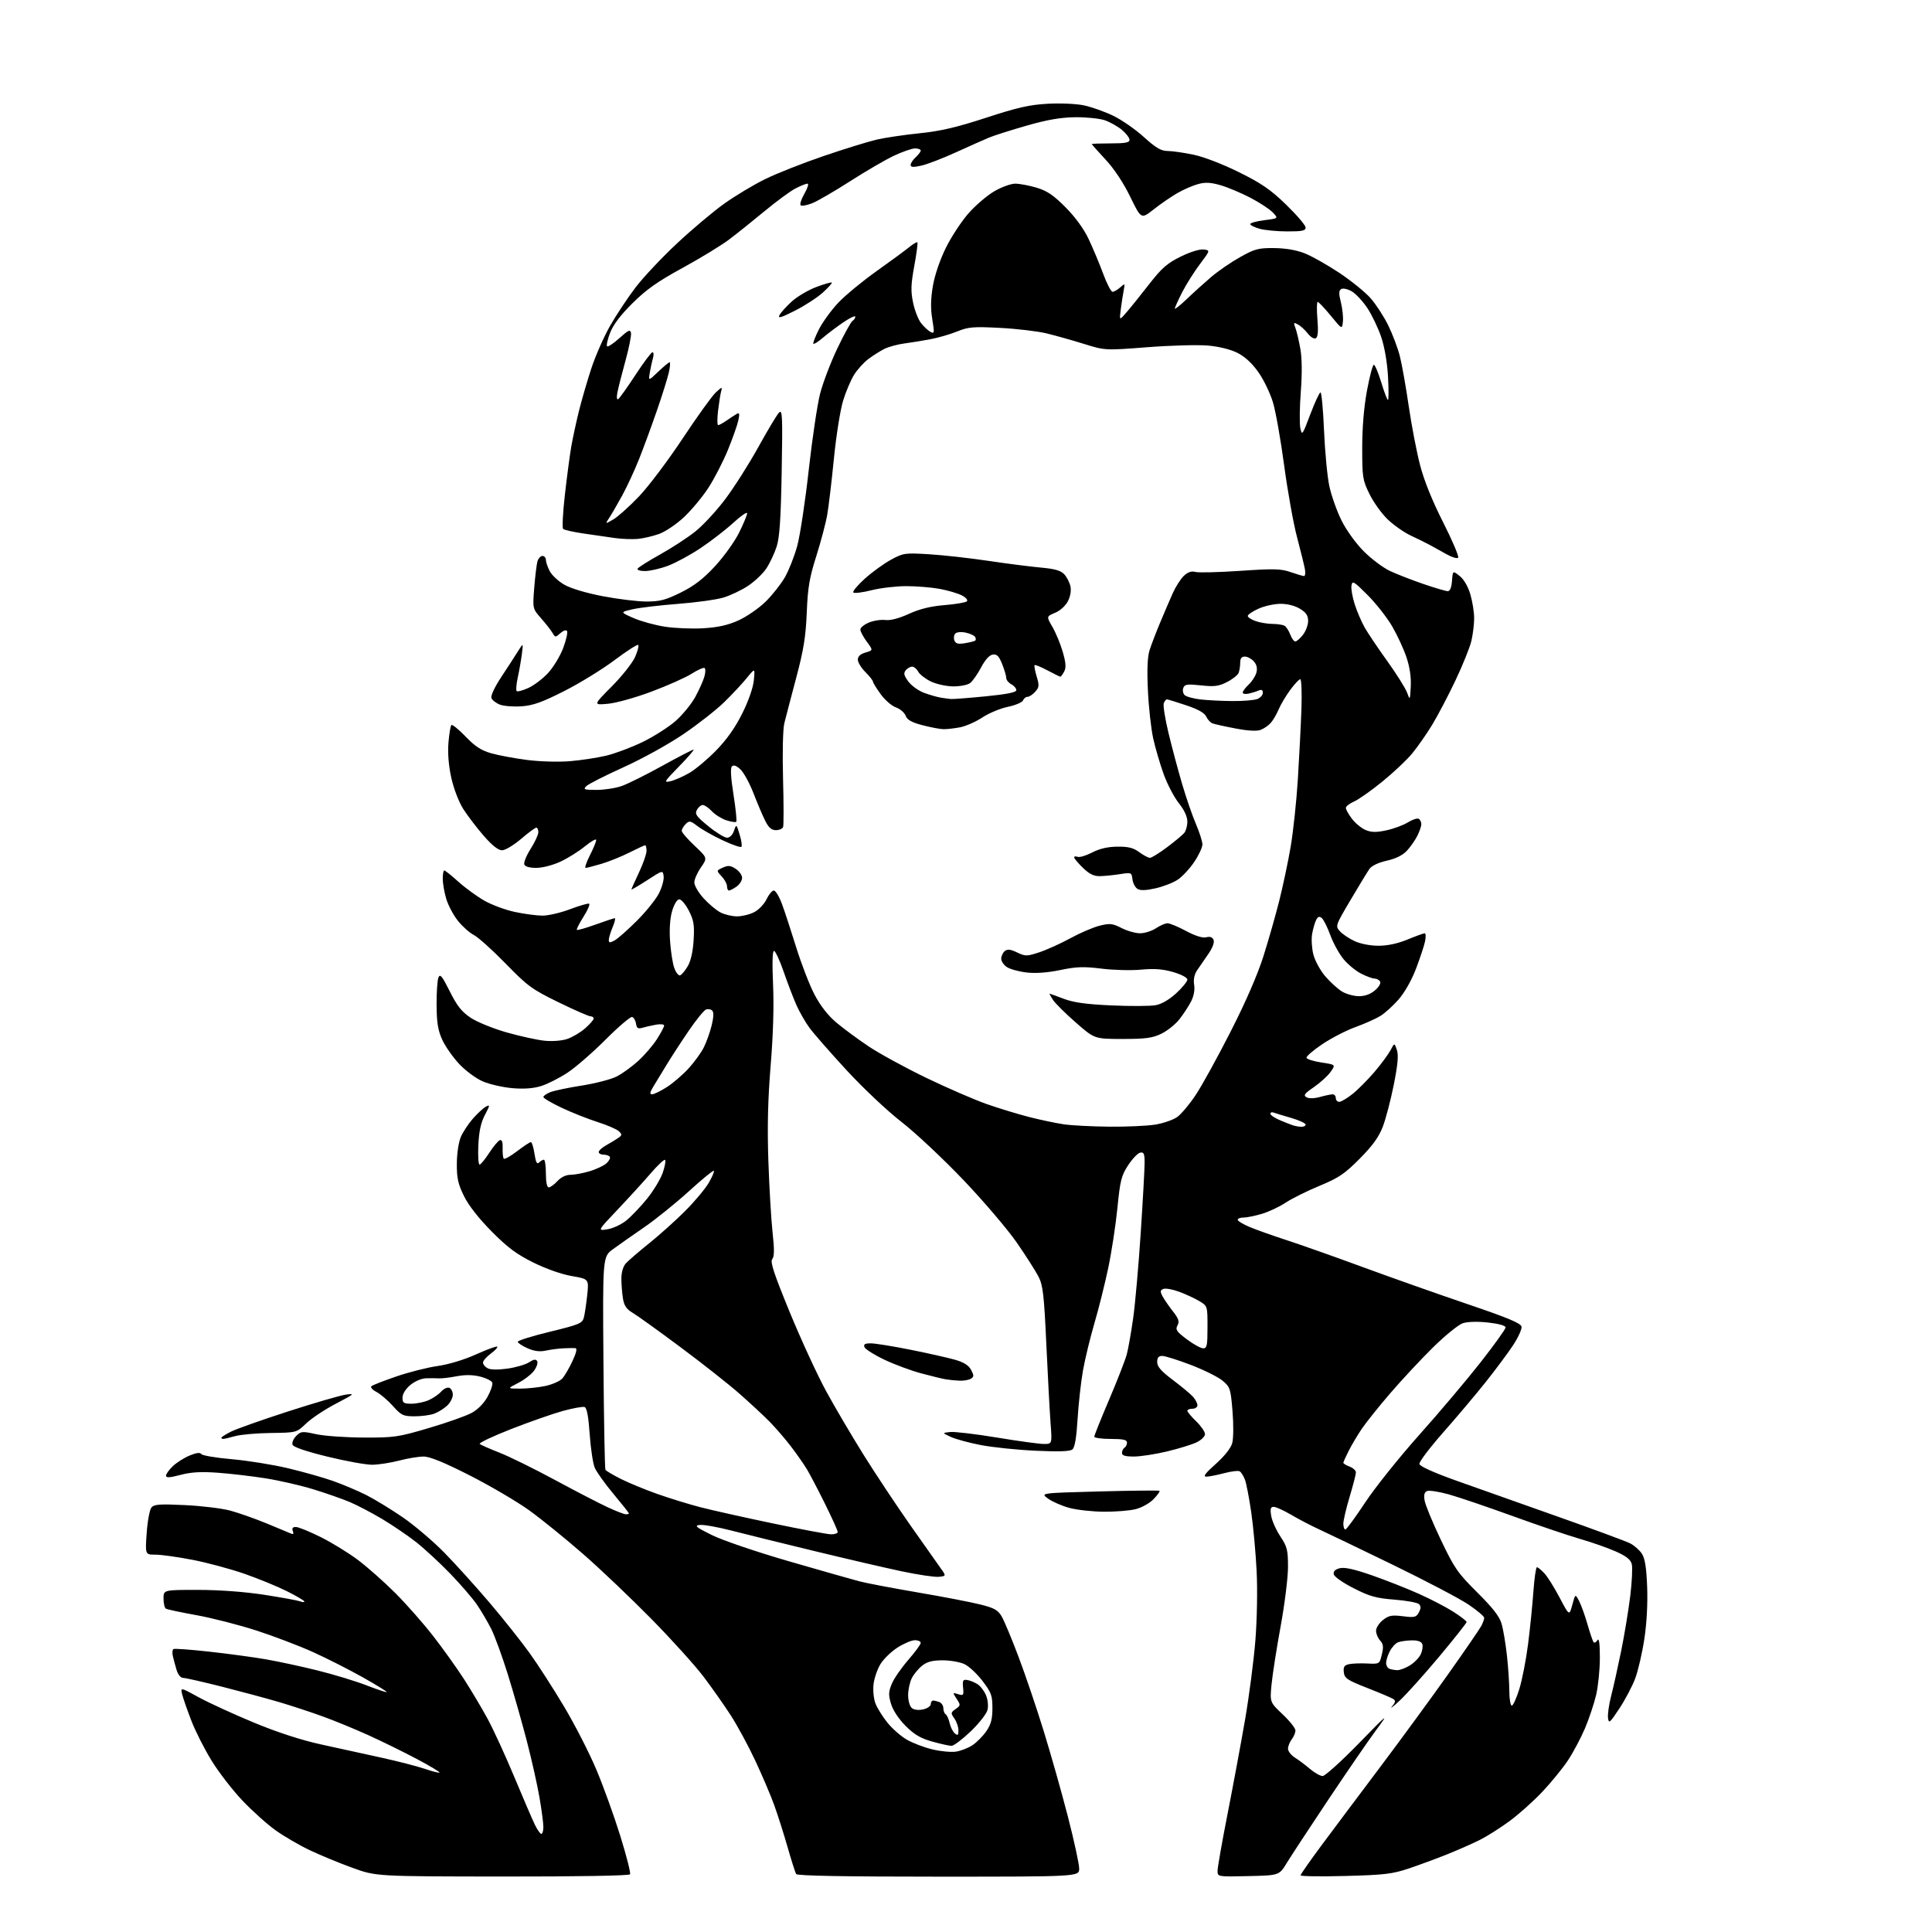 <?xml version="1.0" encoding="UTF-8" standalone="no"?>
<svg 
  version="1.1" 
  xmlns="http://www.w3.org/2000/svg" 
  xmlns:xlink="http://www.w3.org/1999/xlink" 
  xmlns:svg="http://www.w3.org/2000/svg"
  xmlns:rdf="http://www.w3.org/1999/02/22-rdf-syntax-ns#"
  xmlns:cc="http://creativecommons.org/ns#"
  xmlns:dc="http://purl.org/dc/elements/1.1/"
  viewBox="0 0 768 768"
  width="768"
  height="768"
>
<style>svg {background-color: white; }</style>"
<path stroke="none" fill="black" fill-rule="evenodd" d="M199.69,745.95C149.50,745.90 149.50,745.90 140.08,742.48C134.90,740.60 127.29,737.46 123.17,735.50C119.05,733.55 112.94,729.99 109.58,727.60C106.23,725.21 100.29,719.88 96.39,715.77C92.48,711.66 86.96,704.52 84.12,699.90C81.28,695.29 77.65,688.13 76.06,683.99C74.46,679.85 72.83,675.17 72.43,673.58C71.71,670.70 71.71,670.70 79.10,674.75C83.17,676.97 93.03,681.49 101.00,684.79C110.32,688.65 119.79,691.72 127.50,693.41C134.10,694.85 144.90,697.22 151.50,698.67C158.10,700.12 165.94,702.14 168.91,703.15C171.89,704.17 174.50,704.83 174.71,704.62C174.93,704.41 170.92,702.00 165.80,699.28C160.69,696.56 152.00,692.29 146.50,689.79C141.00,687.30 132.68,683.88 128.00,682.20C123.33,680.51 115.67,678.00 111.00,676.62C106.33,675.24 96.20,672.51 88.50,670.55C80.80,668.60 73.75,667.00 72.83,667.00C71.81,667.00 70.77,665.73 70.17,663.75C69.63,661.96 68.96,659.49 68.69,658.25C68.41,657.01 68.53,655.79 68.95,655.53C69.37,655.27 75.74,655.73 83.10,656.55C90.47,657.36 100.55,658.72 105.50,659.57C110.45,660.42 119.79,662.43 126.26,664.04C132.73,665.65 141.48,668.31 145.71,669.96C149.94,671.60 153.54,672.80 153.71,672.62C153.89,672.44 149.64,669.82 144.27,666.79C138.89,663.76 130.00,659.25 124.50,656.76C119.00,654.27 108.84,650.40 101.93,648.16C95.02,645.92 84.30,643.18 78.12,642.06C71.93,640.95 66.45,639.78 65.94,639.46C65.42,639.14 65.00,637.33 65.00,635.44C65.00,632.00 65.00,632.00 78.75,632.01C87.30,632.02 97.23,632.75 105.02,633.95C111.91,635.02 118.32,636.19 119.27,636.55C120.22,636.92 121.00,636.95 121.00,636.62C121.00,636.29 117.93,634.48 114.17,632.59C110.42,630.70 102.78,627.56 97.19,625.61C91.60,623.67 82.28,621.16 76.46,620.04C70.65,618.92 64.05,618.00 61.80,618.00C57.70,618.00 57.70,618.00 58.31,609.40C58.64,604.67 59.49,600.11 60.19,599.27C61.26,597.98 63.41,597.82 73.48,598.30C80.09,598.61 88.20,599.60 91.50,600.48C94.80,601.37 101.33,603.67 106.00,605.59C110.67,607.51 115.07,609.34 115.76,609.65C116.60,610.03 116.82,609.68 116.40,608.61C115.98,607.49 116.34,607.00 117.61,607.00C118.61,607.00 123.04,608.80 127.46,611.00C131.88,613.20 138.57,617.31 142.33,620.14C146.08,622.96 152.75,628.87 157.14,633.26C161.54,637.66 168.32,645.36 172.22,650.38C176.12,655.40 181.62,663.10 184.46,667.50C187.29,671.90 191.49,678.95 193.79,683.17C196.08,687.38 200.84,697.73 204.36,706.17C207.88,714.60 211.57,723.19 212.57,725.25C213.56,727.31 214.74,729.00 215.19,729.00C215.63,729.00 216.00,727.76 216.00,726.25C216.00,724.74 215.30,719.45 214.45,714.50C213.60,709.55 211.33,699.42 209.40,692.00C207.47,684.58 204.07,672.65 201.84,665.50C199.61,658.35 196.65,650.25 195.26,647.50C193.87,644.75 191.36,640.48 189.68,638.00C188.01,635.52 183.23,629.97 179.07,625.65C174.91,621.34 168.80,615.68 165.50,613.08C162.20,610.48 156.12,606.34 152.00,603.88C147.88,601.42 142.10,598.39 139.17,597.14C136.24,595.89 129.69,593.60 124.63,592.04C119.56,590.48 110.94,588.50 105.46,587.64C99.98,586.78 91.45,585.78 86.50,585.43C79.89,584.95 75.97,585.18 71.75,586.29C67.39,587.44 66.00,587.51 66.00,586.59C66.00,585.92 67.24,584.21 68.75,582.78C70.26,581.35 73.27,579.46 75.43,578.57C78.05,577.49 79.57,577.30 80.00,578.00C80.36,578.58 85.79,579.50 92.07,580.05C98.36,580.59 108.45,582.22 114.50,583.65C120.55,585.09 128.65,587.38 132.50,588.75C136.35,590.13 142.20,592.60 145.50,594.25C148.80,595.91 155.32,599.88 160.00,603.08C164.68,606.29 172.16,612.64 176.63,617.20C181.10,621.77 189.20,630.73 194.63,637.12C200.06,643.51 207.20,652.49 210.50,657.08C213.80,661.66 219.98,671.26 224.23,678.40C228.49,685.54 234.24,696.76 237.02,703.35C239.80,709.93 244.09,721.80 246.55,729.73C249.02,737.66 250.77,744.56 250.46,745.07C250.11,745.62 229.55,745.98 199.69,745.95zM373.06,746.00C335.56,746.00 316.91,745.66 316.48,744.96C316.13,744.39 314.59,739.56 313.06,734.21C311.53,728.87 309.14,721.35 307.74,717.50C306.35,713.65 302.96,705.70 300.21,699.84C297.47,693.98 293.09,685.90 290.49,681.88C287.89,677.86 283.03,670.95 279.69,666.53C276.35,662.12 267.07,651.83 259.06,643.68C251.05,635.53 238.83,623.89 231.89,617.83C224.95,611.76 215.28,603.92 210.39,600.40C205.50,596.88 194.85,590.63 186.73,586.50C176.50,581.30 170.86,579.00 168.38,579.00C166.40,579.00 162.02,579.72 158.64,580.61C155.26,581.49 150.47,582.23 148.00,582.26C145.53,582.28 137.50,580.84 130.18,579.04C121.70,576.97 116.65,575.25 116.29,574.31C115.98,573.50 116.63,571.93 117.74,570.82C119.62,568.94 120.13,568.89 125.62,570.10C128.86,570.82 137.35,571.42 144.50,571.45C156.72,571.50 158.28,571.27 170.50,567.66C177.65,565.56 185.29,562.85 187.49,561.65C189.95,560.31 192.38,557.84 193.83,555.20C195.13,552.85 195.96,550.33 195.68,549.61C195.40,548.88 193.22,547.80 190.84,547.21C187.92,546.48 184.87,546.45 181.50,547.09C178.75,547.62 175.60,547.99 174.50,547.92C173.40,547.84 171.07,547.83 169.33,547.89C167.50,547.95 164.85,549.10 163.08,550.59C161.21,552.16 160.00,554.12 160.00,555.59C160.00,557.68 160.47,558.00 163.53,558.00C165.47,558.00 168.51,557.39 170.28,556.64C172.05,555.89 174.33,554.34 175.34,553.21C176.36,552.07 177.82,551.38 178.59,551.67C179.37,551.97 180.00,553.21 180.00,554.43C180.00,555.65 178.99,557.60 177.75,558.76C176.51,559.92 174.23,561.35 172.68,561.93C171.14,562.52 167.62,563.00 164.86,563.00C160.26,563.00 159.55,562.66 156.18,558.90C154.15,556.64 151.21,554.13 149.64,553.31C148.06,552.50 147.16,551.48 147.64,551.04C148.11,550.61 152.60,548.86 157.62,547.14C162.63,545.43 170.02,543.56 174.03,543.00C178.38,542.38 184.54,540.51 189.25,538.39C193.59,536.43 197.38,535.05 197.65,535.32C197.93,535.60 196.77,536.85 195.08,538.10C193.39,539.35 192.00,540.95 192.00,541.65C192.00,542.36 192.83,543.37 193.84,543.91C194.98,544.52 197.96,544.57 201.73,544.04C205.07,543.57 208.92,542.44 210.30,541.54C212.12,540.34 213.01,540.21 213.53,541.05C213.92,541.68 213.37,543.39 212.31,544.85C211.25,546.31 208.40,548.51 205.98,549.75C201.58,552.00 201.58,552.00 206.74,552.00C209.58,552.00 214.13,551.52 216.85,550.94C219.57,550.35 222.57,549.02 223.52,547.98C224.46,546.93 226.29,543.81 227.57,541.04C229.14,537.67 229.51,535.97 228.70,535.90C228.04,535.85 225.93,535.88 224.00,535.97C222.07,536.06 218.93,536.47 217.00,536.88C214.54,537.41 212.37,537.13 209.69,535.95C207.59,535.02 205.85,533.87 205.82,533.38C205.78,532.90 211.53,531.10 218.59,529.39C230.15,526.58 231.48,526.03 232.07,523.82C232.43,522.48 233.04,518.46 233.42,514.90C234.11,508.43 234.11,508.43 227.33,507.26C223.28,506.57 217.11,504.40 212.02,501.88C205.29,498.55 201.80,495.94 195.39,489.47C190.22,484.24 186.25,479.16 184.42,475.42C182.07,470.62 181.56,468.31 181.60,462.54C181.63,458.49 182.31,453.98 183.20,451.93C184.05,449.96 186.22,446.68 188.01,444.64C189.81,442.60 192.11,440.47 193.14,439.92C194.84,439.02 194.80,439.32 192.76,443.21C191.15,446.29 190.41,449.69 190.15,455.25C189.95,459.51 190.17,462.98 190.64,462.95C191.11,462.92 192.85,460.80 194.50,458.25C196.15,455.70 198.05,453.44 198.72,453.23C199.54,452.98 199.90,454.02 199.81,456.43C199.74,458.40 199.94,460.28 200.27,460.60C200.60,460.93 202.98,459.58 205.58,457.60C208.17,455.62 210.62,454.00 211.03,454.00C211.44,454.00 212.08,456.08 212.47,458.62C212.98,462.03 213.45,462.95 214.28,462.12C214.90,461.50 215.76,461.00 216.20,461.00C216.64,461.00 217.00,463.48 217.00,466.50C217.00,469.94 217.43,472.00 218.14,472.00C218.76,472.00 220.31,470.88 221.59,469.50C223.03,467.94 225.00,467.00 226.79,467.00C228.38,467.00 231.82,466.36 234.44,465.57C237.05,464.78 240.04,463.37 241.07,462.44C242.11,461.50 242.71,460.34 242.42,459.87C242.12,459.39 241.01,459.00 239.94,459.00C238.87,459.00 238.00,458.53 238.00,457.95C238.00,457.38 239.38,456.14 241.07,455.20C242.77,454.27 244.90,452.97 245.82,452.31C247.31,451.26 247.33,450.96 246.00,449.68C245.18,448.89 241.35,447.23 237.50,446.01C233.65,444.78 227.24,442.24 223.25,440.35C219.26,438.47 216.00,436.55 216.00,436.08C216.00,435.62 217.24,434.75 218.75,434.15C220.26,433.55 225.92,432.36 231.31,431.52C236.71,430.67 242.94,429.05 245.16,427.92C247.38,426.78 251.25,423.98 253.76,421.68C256.27,419.38 259.60,415.50 261.16,413.05C262.72,410.61 264.00,408.19 264.00,407.67C264.00,407.16 262.54,407.00 260.75,407.33C258.96,407.66 256.52,408.21 255.33,408.56C253.61,409.06 253.10,408.73 252.83,406.92C252.65,405.68 251.96,404.48 251.30,404.26C250.65,404.05 245.92,408.06 240.80,413.19C235.69,418.32 228.86,424.26 225.63,426.39C222.40,428.52 217.67,430.92 215.13,431.71C211.97,432.69 208.32,432.96 203.65,432.56C199.88,432.23 194.61,431.03 191.93,429.88C189.20,428.70 185.07,425.65 182.50,422.90C179.99,420.22 176.96,415.88 175.77,413.26C174.09,409.55 173.60,406.51 173.55,399.50C173.52,394.55 173.85,389.63 174.29,388.57C174.93,386.99 175.74,387.98 178.79,394.07C181.69,399.88 183.50,402.17 187.09,404.57C189.62,406.26 196.05,408.88 201.41,410.40C206.76,411.92 213.52,413.40 216.43,413.70C219.47,414.02 223.29,413.73 225.44,413.02C227.49,412.34 230.71,410.44 232.59,408.79C234.46,407.14 236.00,405.39 236.00,404.90C236.00,404.40 235.43,404.00 234.72,404.00C234.02,404.00 228.28,401.48 221.97,398.40C211.42,393.24 209.74,392.01 201.00,383.04C195.78,377.68 190.09,372.57 188.36,371.68C186.63,370.79 183.77,368.23 182.00,366.00C180.23,363.77 178.16,359.86 177.39,357.31C176.63,354.77 176.00,351.18 176.00,349.34C176.00,347.50 176.27,346.00 176.60,346.00C176.93,346.00 179.44,348.01 182.18,350.47C184.91,352.93 189.56,356.32 192.51,358.01C195.47,359.70 200.95,361.73 204.69,362.52C208.44,363.32 213.36,363.97 215.63,363.98C217.90,363.99 222.80,362.86 226.51,361.46C230.22,360.06 233.66,359.05 234.16,359.22C234.65,359.38 233.67,361.70 231.98,364.37C230.28,367.05 229.08,369.42 229.31,369.64C229.54,369.87 232.88,368.92 236.73,367.53C240.59,366.14 244.03,365.00 244.38,365.00C244.74,365.00 244.35,366.63 243.51,368.62C242.68,370.61 242.00,372.88 242.00,373.66C242.00,374.81 242.41,374.85 244.25,373.87C245.49,373.22 249.47,369.71 253.10,366.09C256.73,362.47 260.70,357.55 261.91,355.17C263.13,352.79 263.98,349.73 263.81,348.35C263.50,345.86 263.50,345.86 257.25,349.91C253.81,352.13 251.00,353.78 251.00,353.57C251.00,353.35 252.35,350.33 254.00,346.84C255.65,343.35 257.00,339.49 257.00,338.25C257.00,337.01 256.76,336.00 256.47,336.00C256.18,336.00 253.37,337.30 250.22,338.89C247.07,340.48 242.06,342.50 239.07,343.39C236.08,344.27 233.26,345.00 232.80,345.00C232.34,345.00 233.10,342.76 234.48,340.03C235.87,337.30 237.00,334.55 237.00,333.91C237.00,333.28 235.00,334.40 232.56,336.40C230.12,338.40 225.73,341.15 222.81,342.51C219.79,343.92 215.65,344.98 213.22,344.99C210.50,345.00 208.74,344.50 208.41,343.63C208.12,342.87 209.26,340.08 210.94,337.43C212.62,334.78 214.00,331.80 214.00,330.80C214.00,329.81 213.64,329.00 213.19,329.00C212.74,329.00 210.01,331.02 207.11,333.50C204.21,335.97 200.82,338.00 199.57,338.00C198.05,338.00 195.63,336.08 192.25,332.20C189.48,329.01 185.83,324.22 184.14,321.56C182.39,318.81 180.36,313.51 179.41,309.24C178.34,304.42 177.93,299.47 178.26,295.32C178.55,291.78 179.07,288.59 179.43,288.23C179.79,287.88 182.32,289.92 185.06,292.77C188.85,296.73 191.27,298.30 195.26,299.44C198.14,300.26 204.54,301.45 209.48,302.09C214.56,302.74 221.95,302.96 226.48,302.59C230.89,302.23 237.43,301.24 241.00,300.38C244.57,299.53 251.10,297.07 255.50,294.93C259.90,292.79 265.76,289.05 268.53,286.63C271.29,284.21 274.81,279.92 276.36,277.09C277.90,274.26 279.54,270.61 280.00,268.98C280.47,267.36 280.50,265.81 280.07,265.54C279.64,265.28 277.31,266.31 274.90,267.84C272.48,269.37 265.32,272.56 259.00,274.92C252.60,277.32 244.91,279.47 241.65,279.76C235.80,280.30 235.80,280.30 243.16,272.90C247.21,268.83 251.37,263.58 252.42,261.24C253.46,258.90 254.04,256.71 253.71,256.38C253.38,256.05 249.15,258.76 244.31,262.40C239.46,266.05 230.46,271.58 224.30,274.70C215.45,279.18 211.89,280.45 207.30,280.77C204.11,280.99 200.25,280.69 198.72,280.10C197.20,279.51 195.68,278.34 195.36,277.49C195.01,276.59 196.60,273.17 199.20,269.23C201.64,265.53 204.62,260.93 205.83,259.00C208.03,255.50 208.03,255.50 207.45,260.00C207.13,262.48 206.40,266.66 205.82,269.30C205.25,271.95 205.05,274.38 205.38,274.71C205.71,275.04 207.79,274.49 210.01,273.49C212.23,272.49 215.77,269.80 217.89,267.51C220.00,265.21 222.70,260.75 223.88,257.60C225.06,254.44 225.75,251.41 225.41,250.86C225.05,250.27 223.98,250.61 222.77,251.68C220.81,253.44 220.71,253.44 219.62,251.58C219.01,250.52 216.97,247.92 215.10,245.80C211.71,241.94 211.71,241.94 212.36,233.72C212.72,229.20 213.29,224.49 213.62,223.25C213.96,222.01 214.86,221.00 215.62,221.00C216.38,221.00 217.00,221.70 217.00,222.55C217.00,223.40 217.68,225.41 218.51,227.01C219.33,228.61 221.92,231.03 224.26,232.39C226.82,233.88 232.84,235.70 239.50,236.98C245.55,238.15 253.39,239.11 256.93,239.11C262.31,239.12 264.55,238.54 270.60,235.55C275.97,232.89 279.50,230.18 284.26,225.04C287.78,221.23 292.09,215.22 293.83,211.68C295.58,208.15 297.00,204.70 297.00,204.03C297.00,203.35 294.52,205.06 291.49,207.83C288.47,210.60 282.64,215.10 278.55,217.84C274.46,220.58 268.59,223.76 265.52,224.91C262.44,226.06 258.34,227.00 256.40,227.00C254.35,227.00 253.14,226.59 253.49,226.02C253.82,225.48 257.84,222.95 262.42,220.40C267.00,217.85 273.28,213.76 276.36,211.31C279.45,208.86 284.86,203.02 288.38,198.31C291.91,193.61 297.81,184.31 301.50,177.63C305.18,170.96 308.87,164.82 309.69,164.00C311.01,162.67 311.13,165.35 310.73,187.50C310.39,206.52 309.90,213.66 308.71,217.35C307.84,220.01 306.02,223.88 304.65,225.95C303.29,228.01 300.02,231.13 297.38,232.87C294.75,234.62 290.32,236.72 287.55,237.55C284.77,238.38 276.65,239.50 269.50,240.05C262.35,240.60 254.25,241.56 251.50,242.19C246.50,243.34 246.50,243.34 251.79,245.67C254.69,246.95 260.32,248.50 264.29,249.12C268.25,249.74 275.17,250.01 279.66,249.74C285.56,249.37 289.42,248.50 293.66,246.57C296.87,245.10 301.66,241.79 304.31,239.20C306.95,236.62 310.41,232.24 312.00,229.49C313.58,226.73 315.80,221.10 316.92,216.99C318.04,212.87 320.09,199.35 321.47,186.95C322.85,174.54 324.89,160.85 325.99,156.53C327.10,152.21 330.19,144.08 332.87,138.47C335.55,132.86 338.25,127.96 338.87,127.58C339.49,127.20 340.00,126.44 340.00,125.89C340.00,125.35 337.86,126.35 335.25,128.12C332.64,129.90 328.99,132.65 327.14,134.23C325.30,135.82 323.58,136.92 323.33,136.66C323.07,136.41 324.07,133.83 325.53,130.93C327.00,128.04 330.48,123.25 333.27,120.30C336.06,117.36 342.88,111.73 348.42,107.80C353.96,103.86 359.79,99.58 361.38,98.28C362.96,96.98 364.44,96.11 364.67,96.33C364.90,96.56 364.35,100.79 363.44,105.73C362.09,113.11 362.01,115.71 362.96,120.30C363.60,123.37 365.03,127.03 366.14,128.45C367.25,129.86 368.93,131.42 369.87,131.93C371.44,132.77 371.50,132.37 370.59,126.88C369.89,122.63 369.96,118.85 370.83,113.71C371.58,109.33 373.62,103.34 376.04,98.43C378.24,94.00 382.33,87.79 385.14,84.63C387.95,81.48 392.56,77.57 395.38,75.96C398.19,74.34 401.88,73.01 403.57,73.01C405.26,73.00 409.05,73.72 412.01,74.59C416.20,75.84 418.72,77.53 423.51,82.34C427.41,86.26 430.78,90.87 432.74,95.00C434.43,98.58 437.03,104.76 438.50,108.75C439.97,112.74 441.66,116.00 442.26,116.00C442.85,116.00 444.22,115.21 445.30,114.25C447.20,112.55 447.23,112.58 446.68,115.50C446.36,117.15 445.84,120.53 445.52,123.00C444.94,127.50 444.94,127.50 447.94,124.00C449.60,122.08 453.63,117.05 456.91,112.84C461.83,106.53 464.01,104.63 469.32,102.02C473.07,100.17 476.88,98.98 478.44,99.17C481.12,99.50 481.12,99.50 476.98,105.00C474.70,108.03 471.52,113.07 469.91,116.22C468.31,119.37 467.00,122.28 467.00,122.68C467.00,123.09 469.14,121.38 471.75,118.89C474.36,116.39 478.74,112.44 481.48,110.09C484.22,107.75 489.40,104.20 492.98,102.20C498.79,98.94 500.23,98.56 506.49,98.62C511.04,98.66 515.30,99.39 518.64,100.70C521.46,101.81 527.64,105.30 532.38,108.45C537.11,111.60 542.72,116.14 544.84,118.55C546.96,120.96 550.10,125.79 551.82,129.29C553.54,132.78 555.63,138.31 556.46,141.57C557.29,144.83 558.88,153.80 560.00,161.50C561.13,169.20 563.16,179.78 564.53,185.00C566.12,191.11 569.40,199.22 573.71,207.71C577.39,214.98 580.06,221.28 579.63,221.70C579.21,222.12 577.20,221.54 575.18,220.40C573.16,219.25 570.15,217.59 568.50,216.70C566.85,215.81 563.36,214.08 560.74,212.86C558.12,211.63 554.02,208.76 551.63,206.47C549.25,204.19 545.99,199.66 544.40,196.41C541.67,190.85 541.50,189.76 541.50,178.00C541.50,169.97 542.18,161.83 543.40,155.25C544.45,149.61 545.67,145.00 546.12,145.00C546.57,145.00 547.90,148.15 549.07,152.00C550.24,155.85 551.44,159.00 551.73,159.00C552.03,159.00 552.04,154.84 551.76,149.75C551.45,144.14 550.39,137.94 549.06,134.00C547.86,130.43 545.38,125.25 543.57,122.50C541.75,119.75 538.94,116.74 537.33,115.81C535.69,114.87 533.86,114.47 533.15,114.91C532.17,115.52 532.14,116.66 533.02,120.17C533.64,122.64 534.01,126.08 533.83,127.82C533.50,130.99 533.50,130.99 529.00,125.50C526.52,122.48 524.19,120.01 523.81,120.01C523.43,120.00 523.38,123.09 523.69,126.86C524.09,131.58 523.90,133.94 523.09,134.44C522.41,134.87 521.07,134.09 519.88,132.58C518.76,131.15 516.99,129.53 515.94,128.97C514.22,128.05 514.12,128.18 514.95,130.38C515.46,131.71 516.34,135.44 516.91,138.65C517.57,142.40 517.64,148.53 517.09,155.71C516.62,161.87 516.54,168.38 516.90,170.18C517.54,173.29 517.72,173.04 520.86,164.72C522.67,159.92 524.50,156.00 524.92,156.00C525.34,156.00 525.98,162.86 526.33,171.25C526.69,179.64 527.63,189.55 528.44,193.29C529.25,197.02 531.39,203.09 533.21,206.77C535.09,210.60 538.85,215.84 542.00,219.03C545.02,222.10 549.75,225.66 552.50,226.95C555.25,228.24 561.25,230.58 565.83,232.15C570.41,233.72 574.77,235.00 575.52,235.00C576.40,235.00 576.99,233.55 577.19,230.90C577.50,226.80 577.50,226.80 580.23,228.96C581.91,230.28 583.54,233.08 584.48,236.24C585.31,239.06 586.00,243.33 586.00,245.74C586.00,248.15 585.50,252.23 584.89,254.81C584.28,257.39 581.43,264.45 578.56,270.50C575.69,276.55 571.51,284.51 569.27,288.20C567.02,291.88 563.46,296.98 561.34,299.54C559.23,302.10 553.90,307.12 549.50,310.70C545.10,314.28 540.04,317.84 538.25,318.62C536.46,319.39 535.00,320.54 535.00,321.17C535.00,321.80 536.10,323.75 537.44,325.51C538.78,327.27 541.23,329.27 542.88,329.95C545.19,330.91 547.09,330.93 551.11,330.07C554.00,329.45 557.84,328.03 559.66,326.90C561.48,325.78 563.42,325.14 563.98,325.49C564.54,325.83 565.00,326.79 565.00,327.61C565.00,328.43 564.27,330.54 563.39,332.30C562.50,334.06 560.63,336.72 559.24,338.21C557.58,339.98 554.81,341.35 551.26,342.14C547.90,342.89 545.27,344.15 544.37,345.43C543.57,346.57 540.18,352.13 536.84,357.79C530.84,367.95 530.79,368.11 532.63,370.18C533.66,371.34 536.30,373.11 538.50,374.12C540.84,375.20 544.78,375.96 548.00,375.95C551.56,375.95 555.61,375.08 559.50,373.48C562.80,372.12 565.87,371.01 566.33,371.00C566.79,371.00 566.85,372.46 566.47,374.25C566.09,376.04 564.46,380.94 562.86,385.15C561.11,389.71 558.32,394.62 555.94,397.33C553.74,399.83 550.49,402.77 548.72,403.86C546.95,404.96 542.48,406.95 538.79,408.29C535.11,409.62 529.16,412.70 525.58,415.11C522.00,417.52 519.20,419.95 519.36,420.50C519.53,421.05 522.21,421.89 525.32,422.36C530.98,423.22 530.98,423.22 528.92,426.11C527.79,427.70 524.81,430.41 522.30,432.14C518.51,434.74 518.02,435.43 519.37,436.19C520.37,436.74 522.44,436.69 524.75,436.05C526.81,435.48 529.06,435.01 529.75,435.01C530.44,435.00 531.00,435.68 531.00,436.50C531.00,437.32 531.61,438.00 532.36,438.00C533.11,438.00 535.47,436.61 537.61,434.91C539.75,433.21 543.67,429.27 546.33,426.16C548.98,423.05 551.86,419.15 552.74,417.50C554.32,414.50 554.32,414.50 555.28,417.36C555.98,419.45 555.66,423.13 554.05,431.20C552.84,437.24 550.89,444.73 549.70,447.84C548.11,452.00 545.67,455.38 540.52,460.58C534.51,466.64 532.20,468.20 524.54,471.38C519.60,473.42 513.55,476.43 511.08,478.07C508.61,479.71 504.35,481.71 501.61,482.52C498.88,483.33 495.59,484.00 494.32,484.00C493.04,484.00 492.00,484.39 492.00,484.88C492.00,485.36 494.14,486.65 496.75,487.75C499.36,488.85 506.00,491.21 511.50,493.00C517.00,494.79 530.73,499.64 542.00,503.79C553.27,507.94 571.95,514.53 583.49,518.45C599.42,523.86 604.57,526.01 604.83,527.37C605.02,528.35 603.49,531.71 601.42,534.83C599.36,537.95 594.44,544.55 590.50,549.50C586.56,554.45 578.97,563.44 573.64,569.48C568.31,575.53 564.07,581.14 564.23,581.96C564.41,582.89 569.98,585.40 579.01,588.62C586.98,591.47 605.12,597.89 619.31,602.90C633.51,607.92 646.44,612.70 648.05,613.53C649.66,614.36 651.74,616.20 652.67,617.62C653.90,619.50 654.47,623.07 654.77,630.85C655.02,637.48 654.60,645.30 653.64,651.57C652.80,657.11 651.17,664.15 650.02,667.22C648.87,670.28 646.04,675.65 643.73,679.15C639.89,684.96 639.50,685.28 639.21,682.86C639.03,681.41 639.60,677.47 640.47,674.10C641.35,670.73 643.13,662.69 644.45,656.24C645.76,649.78 647.38,639.94 648.06,634.37C648.73,628.81 649.00,623.13 648.66,621.77C648.20,619.95 646.50,618.60 642.27,616.72C639.10,615.31 632.66,613.05 627.96,611.70C623.26,610.35 611.19,606.25 601.13,602.60C591.08,598.95 579.71,595.10 575.88,594.03C572.04,592.97 568.20,592.37 567.34,592.70C566.22,593.13 565.93,594.18 566.30,596.47C566.58,598.21 569.48,605.23 572.74,612.07C578.14,623.40 579.42,625.25 587.22,633.00C593.43,639.18 596.09,642.59 596.92,645.50C597.56,647.70 598.50,653.33 599.02,658.00C599.54,662.67 599.97,669.09 599.98,672.25C599.99,675.41 600.43,678.00 600.96,678.00C601.49,678.00 602.84,675.03 603.96,671.40C605.08,667.77 606.64,659.78 607.42,653.65C608.21,647.52 609.16,638.11 609.54,632.75C609.93,627.39 610.56,623.00 610.94,623.00C611.33,623.00 612.66,624.07 613.89,625.38C615.12,626.69 617.86,631.05 619.97,635.07C623.82,642.38 623.82,642.38 625.01,637.96C626.20,633.54 626.20,633.54 627.72,636.43C628.55,638.02 630.07,642.24 631.08,645.80C632.10,649.36 633.20,652.53 633.52,652.86C633.84,653.18 634.53,652.78 635.04,651.97C635.66,651.00 635.97,653.37 635.97,659.00C635.97,663.67 635.30,670.34 634.48,673.81C633.66,677.28 631.66,683.26 630.03,687.10C628.39,690.94 625.36,696.64 623.28,699.78C621.20,702.91 616.64,708.51 613.14,712.22C609.65,715.93 603.80,721.17 600.14,723.86C596.49,726.56 591.16,729.93 588.31,731.37C585.45,732.80 579.60,735.38 575.31,737.11C571.01,738.83 564.12,741.37 560.00,742.76C553.44,744.95 550.28,745.32 534.75,745.73C524.99,745.99 517.00,745.87 517.00,745.48C517.00,745.09 520.71,739.77 525.25,733.65C529.79,727.54 540.28,713.53 548.57,702.52C556.86,691.51 569.05,674.85 575.67,665.50C582.29,656.15 588.22,647.52 588.85,646.32C589.48,645.11 590.00,643.67 590.00,643.10C590.00,642.54 587.21,640.18 583.80,637.87C580.39,635.55 566.78,628.40 553.55,621.97C540.32,615.54 527.02,609.15 524.00,607.77C520.98,606.38 516.12,603.84 513.21,602.12C510.29,600.41 507.20,599.00 506.33,599.00C505.06,599.00 504.86,599.73 505.32,602.56C505.63,604.52 507.27,608.20 508.95,610.73C511.68,614.86 512.00,616.14 512.00,622.92C512.00,627.09 510.68,637.70 509.07,646.50C507.46,655.30 505.84,665.68 505.46,669.58C504.78,676.65 504.78,676.65 509.89,681.49C512.70,684.15 514.99,687.04 514.97,687.92C514.95,688.79 514.28,690.37 513.47,691.44C512.66,692.51 512.00,694.19 512.00,695.17C512.00,696.15 513.24,697.73 514.75,698.68C516.26,699.63 518.98,701.67 520.78,703.21C522.59,704.74 524.84,706.00 525.77,706.00C526.71,706.00 533.08,700.26 539.93,693.25C552.10,680.78 552.25,680.66 546.84,688.00C543.80,692.12 535.28,704.54 527.90,715.58C520.53,726.63 513.15,737.88 511.50,740.58C508.50,745.50 508.50,745.50 496.25,745.78C484.00,746.06 484.00,746.06 484.00,743.66C484.00,742.35 485.80,732.09 488.01,720.88C490.21,709.67 493.33,692.85 494.95,683.50C496.56,674.15 498.40,659.98 499.04,652.00C499.69,643.72 499.91,631.92 499.53,624.50C499.17,617.35 498.21,606.86 497.39,601.18C496.57,595.50 495.44,589.66 494.89,588.20C494.33,586.74 493.40,585.25 492.82,584.89C492.25,584.53 489.46,584.86 486.64,585.61C483.81,586.36 480.62,586.98 479.55,586.99C478.11,587.00 479.09,585.67 483.27,581.95C486.78,578.82 489.28,575.66 489.83,573.65C490.33,571.84 490.38,566.23 489.94,560.95C489.20,551.97 489.00,551.37 485.98,548.84C484.23,547.38 478.58,544.57 473.41,542.59C468.25,540.62 463.12,539.00 462.01,539.00C460.55,539.00 460.00,539.66 460.00,541.44C460.00,543.27 461.57,545.06 466.25,548.58C469.69,551.16 473.29,554.16 474.25,555.25C475.21,556.33 476.00,557.85 476.00,558.61C476.00,559.37 475.10,560.00 474.00,560.00C472.90,560.00 472.00,560.36 472.00,560.80C472.00,561.25 473.57,563.13 475.50,565.00C477.43,566.87 479.00,569.15 479.00,570.08C479.00,571.02 477.50,572.49 475.63,573.37C473.78,574.25 468.50,575.87 463.88,576.98C459.27,578.08 453.36,578.99 450.75,578.99C447.28,579.00 446.00,578.61 446.00,577.56C446.00,576.77 446.45,575.84 447.00,575.50C447.55,575.16 448.00,574.23 448.00,573.44C448.00,572.33 446.49,572.00 441.50,572.00C437.93,572.00 435.00,571.59 435.00,571.09C435.00,570.60 437.66,563.96 440.91,556.34C444.16,548.73 447.31,540.64 447.92,538.36C448.52,536.08 449.67,529.56 450.47,523.86C451.27,518.16 452.61,502.94 453.46,490.04C454.31,477.13 455.00,464.61 455.00,462.21C455.00,458.61 454.70,457.91 453.26,458.19C452.30,458.37 450.14,460.62 448.46,463.19C445.75,467.33 445.28,469.22 444.19,480.18C443.52,486.96 441.88,497.68 440.55,504.00C439.22,510.33 436.75,520.23 435.05,526.00C433.36,531.77 431.31,540.23 430.50,544.79C429.69,549.36 428.73,558.02 428.36,564.05C427.91,571.48 427.25,575.37 426.31,576.16C425.34,576.97 421.02,577.12 411.71,576.69C404.45,576.36 394.69,575.35 390.02,574.46C385.36,573.57 379.96,572.11 378.02,571.22C374.50,569.60 374.50,569.60 377.67,569.25C379.41,569.05 387.77,570.04 396.25,571.44C404.73,572.85 413.14,574.00 414.95,574.00C418.24,574.00 418.24,574.00 417.62,565.75C417.28,561.21 416.52,547.15 415.94,534.50C415.02,514.63 414.60,510.96 412.83,507.50C411.71,505.30 407.83,499.23 404.22,494.00C400.61,488.77 391.10,477.61 383.08,469.18C375.06,460.76 363.94,450.32 358.36,445.99C352.67,441.57 343.07,432.52 336.49,425.38C330.04,418.38 323.42,410.82 321.78,408.58C320.14,406.34 317.80,402.25 316.58,399.50C315.36,396.75 313.08,390.79 311.51,386.25C309.94,381.71 308.21,378.00 307.68,378.00C307.06,378.00 306.92,382.87 307.30,391.25C307.69,399.79 307.36,411.25 306.35,423.50C305.24,437.05 304.98,447.95 305.44,461.50C305.79,471.95 306.54,484.69 307.10,489.82C307.86,496.68 307.82,499.51 306.98,500.52C306.09,501.60 307.63,506.27 313.97,521.70C318.45,532.59 324.94,546.68 328.40,553.01C331.85,559.35 338.56,570.73 343.29,578.32C348.03,585.90 356.32,598.38 361.70,606.06C367.09,613.73 372.55,621.47 373.83,623.25C376.16,626.50 376.16,626.50 373.17,626.81C371.53,626.98 364.86,625.98 358.34,624.60C351.83,623.22 336.15,619.58 323.50,616.51C310.85,613.45 296.09,609.80 290.69,608.41C285.29,607.02 279.67,606.02 278.19,606.19C275.89,606.46 276.58,607.04 283.00,610.22C287.23,612.31 300.53,616.84 313.50,620.60C326.15,624.26 338.75,627.85 341.50,628.57C344.25,629.30 354.70,631.29 364.72,633.00C374.74,634.71 385.97,636.87 389.68,637.81C395.32,639.22 396.71,640.01 398.22,642.62C399.22,644.34 402.22,651.54 404.89,658.62C407.57,665.70 412.05,678.92 414.85,688.00C417.66,697.08 421.99,712.38 424.47,722.00C426.95,731.62 428.99,740.96 428.99,742.75C429.00,746.00 429.00,746.00 373.06,746.00zM380.00,696.30C381.93,696.02 384.89,694.86 386.59,693.73C388.29,692.60 390.76,690.10 392.09,688.16C393.94,685.47 394.50,683.33 394.50,679.01C394.50,673.99 394.07,672.81 390.56,668.21C388.40,665.37 385.18,662.36 383.41,661.53C381.64,660.69 377.74,660.00 374.73,660.00C370.71,660.00 368.57,660.55 366.61,662.09C365.15,663.24 363.29,665.46 362.48,667.04C361.67,668.61 361.00,671.67 361.00,673.83C361.00,676.05 361.63,678.28 362.46,678.97C363.35,679.71 365.10,679.92 366.96,679.51C368.63,679.14 370.00,678.20 370.00,677.42C370.00,676.64 370.41,676.00 370.92,676.00C371.42,676.00 372.55,676.27 373.42,676.61C374.29,676.94 375.00,678.04 375.00,679.05C375.00,680.06 375.42,681.14 375.92,681.45C376.43,681.77 377.13,683.34 377.49,684.94C377.84,686.55 378.77,688.40 379.56,689.05C380.74,690.03 381.00,689.82 381.00,687.84C381.00,686.52 380.27,684.41 379.39,683.14C377.88,680.98 377.91,680.75 379.88,679.37C381.89,677.96 381.91,677.79 380.29,675.32C378.63,672.78 378.64,672.75 380.88,673.46C382.99,674.13 383.14,673.93 382.84,670.84C382.56,667.98 382.80,667.55 384.51,667.83C385.60,668.01 387.44,668.76 388.60,669.50C389.75,670.24 391.26,672.22 391.96,673.90C392.68,675.64 392.93,678.16 392.55,679.73C392.18,681.25 389.17,685.09 385.87,688.25C382.56,691.41 379.13,694.00 378.24,694.00C377.36,694.00 373.90,693.23 370.57,692.30C365.91,690.99 363.45,689.54 359.97,686.05C357.21,683.28 354.96,679.85 354.19,677.29C353.14,673.73 353.19,672.49 354.51,669.32C355.37,667.25 358.31,663.00 361.04,659.86C363.77,656.72 366.00,653.67 366.00,653.08C366.00,652.49 364.96,652.00 363.70,652.00C362.43,652.00 359.35,653.30 356.85,654.88C354.36,656.46 351.28,659.42 350.02,661.46C348.77,663.50 347.51,667.14 347.24,669.57C346.96,672.04 347.31,675.40 348.04,677.23C348.75,679.03 350.86,682.41 352.73,684.74C354.60,687.08 358.03,690.11 360.36,691.47C362.69,692.84 367.28,694.60 370.55,695.39C373.82,696.18 378.07,696.59 380.00,696.30zM556.41,676.00C553.74,678.48 552.36,679.53 553.34,678.35C554.77,676.63 554.87,676.03 553.82,675.36C553.09,674.90 548.45,672.93 543.50,670.99C535.53,667.86 534.46,667.14 534.19,664.76C533.94,662.64 534.36,661.96 536.19,661.55C537.46,661.26 540.72,661.13 543.44,661.26C548.38,661.50 548.38,661.50 549.30,657.70C550.03,654.68 549.89,653.54 548.61,652.12C547.72,651.14 547.00,649.40 547.00,648.24C547.00,647.09 548.23,645.17 549.74,643.99C552.07,642.16 553.27,641.93 557.67,642.48C562.32,643.06 562.98,642.90 564.02,640.96C564.88,639.36 564.89,638.49 564.07,637.67C563.45,637.05 559.06,636.25 554.31,635.88C547.03,635.31 544.48,634.60 538.10,631.35C533.80,629.17 530.38,626.76 530.19,625.79C529.97,624.62 530.74,623.85 532.59,623.39C534.49,622.91 538.34,623.77 545.40,626.23C550.96,628.17 559.33,631.47 564.00,633.56C568.67,635.64 574.86,638.86 577.75,640.71C580.64,642.55 583.00,644.39 583.00,644.78C582.99,645.18 578.10,651.35 572.13,658.50C566.15,665.65 559.08,673.52 556.41,676.00zM555.38,663.92C556.42,663.96 558.70,663.11 560.46,662.02C562.22,660.94 564.17,658.92 564.80,657.54C565.43,656.15 565.69,654.34 565.37,653.51C564.99,652.53 563.52,652.02 561.14,652.07C559.14,652.11 556.70,652.46 555.72,652.84C554.75,653.23 553.29,654.82 552.47,656.39C551.66,657.95 551.00,660.04 551.00,661.03C551.00,662.02 551.56,663.06 552.25,663.34C552.94,663.62 554.35,663.88 555.38,663.92zM330.25,609.91C331.76,609.96 333.00,609.54 333.00,608.98C333.00,608.42 330.71,603.36 327.92,597.73C325.13,592.10 321.89,585.92 320.73,584.00C319.57,582.08 316.73,578.02 314.43,575.00C312.12,571.98 308.30,567.55 305.95,565.16C303.59,562.77 298.21,557.77 293.99,554.05C289.77,550.33 279.21,542.00 270.51,535.53C261.82,529.06 253.26,522.90 251.48,521.86C249.06,520.43 248.10,519.03 247.64,516.23C247.30,514.18 247.02,510.64 247.01,508.36C247.00,505.82 247.68,503.46 248.75,502.25C249.71,501.17 253.88,497.58 258.00,494.27C262.12,490.97 268.57,485.18 272.33,481.42C276.09,477.66 280.31,472.63 281.70,470.24C283.10,467.86 284.02,465.69 283.76,465.42C283.49,465.16 279.05,468.79 273.89,473.50C268.72,478.20 260.76,484.63 256.19,487.78C251.62,490.93 246.01,494.86 243.72,496.53C239.56,499.55 239.56,499.55 239.88,541.53C240.05,564.61 240.41,583.85 240.67,584.27C240.93,584.70 243.70,586.33 246.82,587.91C249.95,589.48 256.47,592.17 261.32,593.88C266.17,595.59 273.82,597.95 278.32,599.12C282.82,600.29 295.73,603.17 307.00,605.53C318.27,607.89 328.74,609.86 330.25,609.91zM534.80,608.00C535.23,608.00 538.79,603.16 542.69,597.25C546.59,591.34 556.25,579.27 564.14,570.43C572.04,561.59 583.00,548.62 588.50,541.61C594.00,534.60 598.50,528.33 598.50,527.68C598.50,526.96 595.79,526.20 591.56,525.73C587.31,525.26 583.42,525.37 581.49,526.00C579.77,526.57 574.46,530.88 569.69,535.57C564.93,540.26 557.27,548.46 552.68,553.80C548.10,559.13 542.98,565.52 541.31,568.00C539.64,570.48 537.31,574.39 536.14,576.71C534.96,579.03 534.00,581.17 534.00,581.48C534.00,581.80 535.12,582.48 536.50,583.00C537.88,583.52 539.00,584.56 539.00,585.30C539.00,586.04 537.88,590.41 536.50,595.00C535.12,599.59 534.00,604.40 534.00,605.68C534.00,606.95 534.36,608.00 534.80,608.00zM248.75,601.95C249.44,601.98 250.00,601.82 250.00,601.59C250.00,601.37 247.23,597.88 243.85,593.84C240.47,589.80 237.12,585.11 236.41,583.42C235.70,581.73 234.80,575.72 234.41,570.08C233.94,563.21 233.28,559.66 232.42,559.33C231.72,559.06 227.85,559.75 223.82,560.85C219.79,561.96 210.51,565.21 203.19,568.07C195.87,570.94 190.25,573.60 190.69,573.99C191.14,574.38 194.65,575.93 198.50,577.43C202.35,578.93 212.24,583.80 220.49,588.25C228.73,592.70 238.18,597.59 241.49,599.12C244.79,600.66 248.06,601.93 248.75,601.95zM438.81,600.93C434.24,600.90 428.09,600.22 425.15,599.43C422.20,598.64 418.38,596.98 416.65,595.74C413.50,593.50 413.50,593.50 437.00,592.87C449.93,592.53 460.69,592.42 460.93,592.63C461.16,592.85 460.11,594.32 458.58,595.92C457.03,597.53 453.88,599.30 451.46,599.91C449.07,600.51 443.38,600.97 438.81,600.93zM88.75,571.99C88.34,572.00 88.00,571.78 88.00,571.52C88.00,571.26 89.69,570.18 91.75,569.13C93.81,568.08 104.03,564.46 114.45,561.09C124.87,557.72 135.22,554.70 137.45,554.39C141.20,553.86 140.91,554.13 133.50,558.00C129.10,560.30 123.79,563.83 121.70,565.84C117.90,569.50 117.90,569.50 107.70,569.63C102.09,569.70 95.70,570.26 93.50,570.87C91.30,571.49 89.16,571.99 88.75,571.99zM381.50,548.85C379.85,548.78 377.38,548.54 376.00,548.31C374.62,548.08 370.21,547.01 366.20,545.93C362.18,544.86 355.59,542.41 351.56,540.50C347.52,538.58 343.96,536.33 343.64,535.51C343.20,534.36 343.81,534.00 346.16,534.00C347.86,534.00 354.93,535.14 361.87,536.53C368.82,537.92 376.78,539.71 379.57,540.50C383.14,541.52 385.04,542.71 386.02,544.54C387.21,546.77 387.20,547.26 385.95,548.05C385.15,548.56 383.15,548.91 381.50,548.85zM478.25,535.97C479.78,536.00 480.00,534.94 480.00,527.58C480.00,519.16 480.00,519.16 476.75,517.21C474.96,516.14 471.38,514.47 468.79,513.51C466.20,512.55 463.36,512.03 462.49,512.36C461.19,512.87 461.12,513.36 462.10,515.24C462.75,516.48 464.60,519.17 466.20,521.21C468.55,524.21 468.91,525.30 468.07,526.88C467.17,528.55 467.69,529.32 471.76,532.38C474.37,534.34 477.29,535.95 478.25,535.97zM241.42,488.67C243.58,488.34 246.96,486.78 248.92,485.20C250.89,483.62 254.62,479.71 257.21,476.52C259.79,473.32 262.60,468.67 263.45,466.19C264.30,463.70 264.72,461.40 264.38,461.08C264.04,460.76 261.45,463.18 258.63,466.46C255.81,469.74 249.90,476.21 245.50,480.85C237.50,489.28 237.50,489.28 241.42,488.67zM441.00,447.87C447.88,447.94 456.10,447.56 459.28,447.04C462.46,446.52 466.37,445.16 467.97,444.02C469.57,442.88 472.89,438.92 475.34,435.22C477.80,431.53 484.05,420.18 489.23,410.00C495.25,398.19 499.96,387.34 502.27,380.00C504.27,373.68 507.09,363.77 508.54,358.00C509.99,352.23 512.02,342.65 513.04,336.72C514.06,330.79 515.36,318.64 515.92,309.72C516.48,300.80 517.12,288.21 517.34,281.75C517.56,275.29 517.35,270.00 516.87,270.00C516.40,270.00 514.61,271.91 512.89,274.25C511.17,276.59 509.10,280.07 508.28,282.00C507.47,283.93 506.06,286.34 505.15,287.36C504.24,288.39 502.44,289.64 501.14,290.13C499.60,290.72 496.12,290.53 491.14,289.58C486.94,288.79 482.82,287.87 481.98,287.55C481.14,287.23 480.02,286.00 479.48,284.83C478.82,283.39 476.23,281.94 471.50,280.36C467.65,279.07 464.21,278.01 463.86,278.01C463.50,278.00 462.95,278.70 462.62,279.55C462.29,280.41 463.13,285.70 464.48,291.30C465.83,296.91 468.25,306.00 469.87,311.50C471.48,317.00 473.96,324.20 475.38,327.50C476.79,330.80 477.96,334.46 477.98,335.64C477.99,336.81 476.54,339.95 474.75,342.61C472.96,345.27 470.01,348.45 468.19,349.67C466.37,350.89 462.38,352.44 459.34,353.12C455.47,353.99 453.30,354.05 452.15,353.33C451.24,352.76 450.35,351.05 450.17,349.53C449.85,346.82 449.74,346.77 445.17,347.49C442.60,347.89 439.03,348.25 437.23,348.28C434.81,348.33 433.04,347.46 430.48,344.98C428.56,343.12 427.00,341.26 427.00,340.84C427.00,340.41 427.63,340.31 428.40,340.60C429.17,340.90 431.76,340.12 434.15,338.88C437.09,337.36 440.33,336.60 444.16,336.56C448.53,336.51 450.52,337.01 452.87,338.75C454.55,339.99 456.46,341.00 457.12,341.00C457.78,341.00 460.83,339.11 463.91,336.80C466.98,334.50 470.06,331.94 470.75,331.11C471.44,330.29 472.00,328.24 471.99,326.56C471.98,324.60 470.76,321.97 468.58,319.23C466.71,316.88 464.01,311.70 462.57,307.73C461.14,303.75 459.26,297.35 458.41,293.50C457.56,289.65 456.61,281.06 456.31,274.41C455.92,266.06 456.13,261.10 456.99,258.41C457.68,256.26 459.55,251.35 461.17,247.50C462.78,243.65 465.04,238.37 466.21,235.77C467.37,233.18 469.35,230.08 470.61,228.90C472.20,227.41 473.61,226.93 475.20,227.36C476.47,227.70 484.49,227.50 493.04,226.92C506.40,226.01 509.20,226.08 513.04,227.42C515.49,228.27 517.89,228.98 518.36,228.99C518.84,228.99 519.00,227.76 518.72,226.25C518.45,224.74 517.04,219.03 515.60,213.56C514.15,208.10 511.85,195.28 510.48,185.06C509.11,174.85 507.11,163.57 506.03,159.98C504.96,156.39 502.38,151.02 500.29,148.04C497.81,144.49 494.94,141.82 492.00,140.32C489.23,138.91 484.72,137.78 480.25,137.37C476.26,137.01 465.41,137.30 456.14,138.02C439.28,139.32 439.28,139.32 430.89,136.71C426.28,135.27 419.57,133.39 416.00,132.52C412.43,131.66 404.10,130.68 397.50,130.34C386.87,129.79 384.93,129.96 380.50,131.76C377.75,132.87 373.02,134.25 370.00,134.82C366.98,135.40 362.26,136.16 359.51,136.53C356.77,136.89 353.17,137.88 351.51,138.71C349.86,139.55 347.02,141.34 345.21,142.70C343.40,144.05 340.86,146.85 339.55,148.92C338.25,150.98 336.27,155.62 335.16,159.22C334.05,162.82 332.40,173.13 331.51,182.14C330.62,191.14 329.42,201.20 328.86,204.50C328.30,207.80 326.34,215.22 324.51,221.00C321.75,229.70 321.10,233.55 320.70,243.50C320.30,253.11 319.47,258.29 316.49,269.50C314.44,277.20 312.32,285.30 311.78,287.50C311.21,289.79 311.00,299.19 311.27,309.50C311.54,319.40 311.55,328.06 311.30,328.75C311.04,329.44 309.75,330.00 308.44,330.00C306.67,330.00 305.55,329.02 304.17,326.25C303.14,324.19 301.04,319.26 299.51,315.29C297.97,311.33 295.65,307.08 294.34,305.85C292.75,304.36 291.64,303.96 290.96,304.64C290.29,305.31 290.49,309.00 291.58,315.89C292.47,321.52 292.96,326.37 292.67,326.67C292.37,326.96 290.60,326.69 288.71,326.07C286.83,325.45 284.25,323.83 282.97,322.47C281.70,321.11 280.07,320.00 279.36,320.00C278.65,320.00 277.60,320.87 277.03,321.94C276.14,323.61 276.77,324.52 281.59,328.44C284.67,330.95 288.00,333.00 289.01,333.00C290.10,333.00 291.21,331.90 291.78,330.25C292.72,327.50 292.72,327.50 294.02,331.76C294.74,334.10 295.05,336.29 294.71,336.62C294.37,336.96 291.05,335.81 287.32,334.06C283.60,332.32 279.11,329.79 277.34,328.45C274.43,326.23 274.00,326.15 272.57,327.57C271.71,328.44 271.00,329.65 271.00,330.27C271.00,330.89 273.31,333.56 276.13,336.21C281.25,341.03 281.25,341.03 278.63,344.82C277.18,346.90 276.00,349.59 276.00,350.80C276.00,352.01 277.65,354.82 279.67,357.06C281.70,359.30 284.72,361.84 286.39,362.70C288.06,363.57 291.04,364.27 293.00,364.27C294.96,364.27 298.04,363.52 299.82,362.59C301.61,361.67 303.82,359.35 304.72,357.45C305.63,355.55 306.93,354.00 307.61,354.00C308.30,354.00 309.73,356.36 310.81,359.25C311.88,362.14 314.43,369.90 316.48,376.50C318.52,383.10 321.79,391.56 323.75,395.30C326.06,399.73 329.08,403.61 332.40,406.43C335.21,408.80 341.02,413.10 345.32,415.97C349.62,418.84 359.97,424.49 368.32,428.52C376.67,432.54 387.47,437.22 392.32,438.92C397.17,440.61 404.76,442.92 409.18,444.05C413.61,445.18 419.76,446.47 422.86,446.93C425.96,447.38 434.12,447.81 441.00,447.87zM517.25,447.92C518.21,447.96 519.00,447.56 519.00,447.03C519.00,446.49 516.41,445.31 513.25,444.39C510.09,443.48 506.94,442.52 506.25,442.26C505.56,442.00 505.00,442.22 505.00,442.74C505.00,443.27 506.69,444.41 508.75,445.28C510.81,446.15 513.17,447.08 514.00,447.35C514.83,447.62 516.29,447.88 517.25,447.92zM259.22,435.00C259.98,435.00 262.61,433.72 265.05,432.16C267.50,430.60 271.38,427.27 273.68,424.76C275.98,422.25 278.72,418.47 279.78,416.35C280.84,414.23 282.24,410.30 282.90,407.60C283.69,404.39 283.76,402.36 283.12,401.72C282.58,401.18 281.46,400.99 280.64,401.31C279.81,401.63 276.75,405.40 273.82,409.69C270.89,413.98 266.99,419.97 265.15,423.00C263.31,426.02 260.91,429.96 259.82,431.75C258.31,434.23 258.16,435.00 259.22,435.00zM446.24,413.00C435.11,413.00 435.11,413.00 427.65,406.47C423.54,402.88 419.46,398.83 418.57,397.47C417.68,396.11 417.08,395.00 417.23,395.00C417.38,395.00 419.89,395.91 422.82,397.02C426.76,398.52 431.69,399.21 441.88,399.67C449.44,400.01 457.32,399.97 459.40,399.58C461.77,399.14 464.82,397.36 467.59,394.81C470.02,392.57 472.00,390.14 472.00,389.40C472.00,388.63 469.61,387.36 466.38,386.42C462.22,385.21 458.90,384.96 453.63,385.45C449.71,385.82 442.63,385.64 437.90,385.05C430.80,384.17 427.94,384.26 421.45,385.61C416.32,386.67 411.69,387.00 408.07,386.58C405.03,386.22 401.52,385.26 400.27,384.44C399.02,383.62 398.00,382.12 398.00,381.10C398.00,380.08 398.63,378.72 399.39,378.09C400.46,377.20 401.60,377.32 404.31,378.61C407.61,380.18 408.15,380.18 413.12,378.56C416.03,377.60 421.59,375.09 425.46,372.98C429.33,370.86 434.58,368.61 437.12,367.98C441.21,366.96 442.21,367.07 445.83,368.91C448.08,370.06 451.40,371.00 453.21,370.99C455.02,370.99 457.85,370.09 459.50,369.00C461.15,367.91 463.22,367.01 464.11,367.01C464.99,367.00 468.31,368.38 471.48,370.08C475.23,372.07 478.05,372.95 479.52,372.58C481.08,372.19 481.99,372.53 482.42,373.66C482.81,374.66 481.96,376.89 480.28,379.29C478.75,381.48 476.75,384.39 475.83,385.76C474.76,387.38 474.35,389.40 474.69,391.48C475.02,393.48 474.56,395.97 473.47,398.10C472.51,399.97 470.43,403.15 468.84,405.17C467.25,407.19 464.02,409.78 461.66,410.92C458.10,412.64 455.47,413.00 446.24,413.00zM540.19,396.00C542.63,396.00 544.82,395.20 546.60,393.66C548.17,392.32 549.02,390.83 548.60,390.16C548.21,389.52 547.22,389.00 546.40,389.00C545.59,389.00 543.18,388.11 541.06,387.03C538.93,385.94 535.79,383.36 534.07,381.28C532.35,379.20 530.00,374.92 528.84,371.77C527.69,368.61 526.16,365.55 525.44,364.95C524.47,364.15 523.90,364.33 523.20,365.69C522.69,366.68 521.96,369.16 521.60,371.18C521.23,373.20 521.45,376.89 522.07,379.37C522.70,381.85 524.82,385.77 526.79,388.07C528.76,390.37 531.76,393.10 533.44,394.13C535.12,395.15 538.16,395.99 540.19,396.00zM270.35,387.72C270.97,387.51 272.34,385.86 273.40,384.06C274.63,381.95 275.46,378.23 275.73,373.64C276.08,367.62 275.78,365.80 273.82,362.00C272.55,359.52 270.84,357.50 270.04,357.50C269.19,357.50 268.03,359.35 267.22,362.00C266.35,364.90 266.04,369.17 266.35,374.00C266.63,378.12 267.38,382.98 268.04,384.80C268.69,386.61 269.73,387.92 270.35,387.72zM289.78,354.00C289.35,354.00 289.00,353.24 289.00,352.31C289.00,351.39 288.04,349.61 286.86,348.36C284.73,346.08 284.73,346.08 287.32,344.90C289.46,343.93 290.37,344.01 292.46,345.38C293.86,346.30 295.00,347.91 295.00,348.97C295.00,350.02 294.00,351.59 292.78,352.44C291.56,353.30 290.21,354.00 289.78,354.00zM237.16,314.00C240.23,314.00 244.72,313.31 247.12,312.46C249.53,311.62 256.77,308.02 263.20,304.46C269.64,300.91 275.25,298.00 275.67,298.00C276.10,298.00 273.53,300.98 269.97,304.62C263.98,310.76 263.72,311.19 266.50,310.55C268.15,310.17 271.52,308.70 274.00,307.27C276.48,305.84 281.31,301.78 284.75,298.24C288.97,293.90 292.33,289.12 295.11,283.51C297.59,278.50 299.40,273.29 299.67,270.36C300.13,265.50 300.13,265.50 296.88,269.50C295.10,271.70 291.07,276.01 287.93,279.08C284.79,282.15 277.50,287.87 271.73,291.79C265.86,295.79 255.39,301.58 247.91,304.97C240.57,308.29 233.89,311.68 233.07,312.50C231.74,313.83 232.19,314.00 237.16,314.00zM375.00,289.86C373.62,289.83 369.88,289.11 366.68,288.28C362.35,287.14 360.63,286.17 360.00,284.50C359.53,283.26 357.79,281.77 356.13,281.20C354.47,280.62 351.74,278.24 350.06,275.92C348.38,273.60 347.00,271.35 347.00,270.93C347.00,270.50 345.65,268.80 344.00,267.15C342.35,265.50 341.00,263.28 341.00,262.22C341.00,260.93 342.01,259.99 344.05,259.39C347.10,258.50 347.10,258.50 344.55,255.06C343.15,253.16 342.00,251.00 342.00,250.25C342.00,249.51 343.52,248.26 345.39,247.48C347.25,246.70 350.19,246.25 351.92,246.46C353.94,246.72 357.29,245.85 361.28,244.03C365.62,242.05 369.92,241.00 375.50,240.54C379.90,240.18 383.89,239.50 384.36,239.03C384.85,238.55 383.96,237.51 382.34,236.68C380.76,235.86 376.80,234.69 373.55,234.09C370.29,233.49 364.32,233.00 360.27,233.00C356.22,233.00 349.99,233.73 346.42,234.63C342.85,235.53 339.61,235.93 339.21,235.52C338.82,235.12 340.88,232.65 343.78,230.03C346.69,227.42 351.37,224.03 354.18,222.50C359.11,219.82 359.67,219.74 369.40,220.33C374.95,220.67 385.53,221.85 392.90,222.95C400.27,224.05 409.65,225.25 413.75,225.62C419.30,226.12 421.67,226.80 423.05,228.28C424.07,229.38 425.18,231.53 425.51,233.06C425.89,234.79 425.50,237.06 424.50,239.01C423.55,240.83 421.41,242.77 419.41,243.60C415.94,245.05 415.94,245.05 418.39,249.27C419.74,251.60 421.58,256.07 422.48,259.21C423.72,263.52 423.85,265.41 423.02,266.96C422.42,268.08 421.74,269.00 421.52,269.00C421.29,269.00 418.98,267.87 416.39,266.49C413.80,265.12 411.50,264.17 411.27,264.40C411.05,264.62 411.41,266.65 412.09,268.90C413.17,272.51 413.10,273.23 411.50,275.00C410.51,276.10 409.13,277.00 408.45,277.00C407.77,277.00 406.97,277.64 406.67,278.42C406.37,279.19 403.67,280.34 400.66,280.97C397.65,281.59 393.08,283.50 390.51,285.20C387.94,286.90 383.96,288.66 381.67,289.11C379.37,289.55 376.38,289.89 375.00,289.86zM490.00,278.68C494.12,278.71 498.51,278.35 499.75,277.89C500.99,277.43 502.00,276.32 502.00,275.42C502.00,274.25 501.50,274.00 500.25,274.52C499.29,274.93 497.49,275.48 496.25,275.75C495.01,276.01 494.00,275.81 494.00,275.29C494.00,274.77 495.09,273.33 496.42,272.08C497.74,270.83 499.12,268.68 499.46,267.29C499.89,265.60 499.53,264.14 498.39,262.88C497.46,261.85 495.86,261.00 494.85,261.00C493.56,261.00 493.00,261.73 493.00,263.42C493.00,264.75 492.72,266.57 492.38,267.46C492.03,268.35 489.97,270.00 487.78,271.11C484.46,272.80 482.76,273.03 477.42,272.45C471.95,271.87 470.93,272.01 470.38,273.45C470.02,274.38 470.26,275.66 470.89,276.29C471.53,276.93 474.40,277.72 477.27,278.05C480.15,278.37 485.88,278.66 490.00,278.68zM378.00,277.87C378.82,277.95 385.01,277.47 391.75,276.81C400.33,275.96 404.00,275.22 404.00,274.34C404.00,273.64 403.10,272.59 402.00,272.00C400.90,271.41 400.00,270.28 400.00,269.49C400.00,268.69 399.27,266.21 398.37,263.97C397.10,260.79 396.28,259.96 394.64,260.20C393.30,260.39 391.61,262.26 389.97,265.37C388.56,268.04 386.59,270.83 385.59,271.56C384.59,272.29 381.57,272.87 378.88,272.85C376.17,272.82 372.20,271.95 370.02,270.90C367.84,269.84 365.58,268.09 365.00,266.99C364.41,265.90 363.33,265.00 362.59,265.00C361.85,265.00 360.71,265.65 360.05,266.44C359.10,267.59 359.31,268.50 361.10,270.93C362.34,272.60 365.19,274.64 367.43,275.45C369.67,276.26 372.62,277.11 374.00,277.33C375.38,277.55 377.18,277.79 378.00,277.87zM560.80,272.86C560.99,269.14 560.40,265.16 559.06,261.19C557.95,257.88 555.37,252.33 553.34,248.87C551.31,245.40 546.94,239.85 543.63,236.53C538.16,231.05 537.58,230.71 537.23,232.77C537.02,234.02 537.61,237.40 538.54,240.27C539.47,243.15 541.26,247.31 542.52,249.52C543.78,251.73 547.81,257.71 551.48,262.82C555.14,267.92 558.67,273.53 559.32,275.30C560.49,278.47 560.50,278.45 560.80,272.86zM383.64,255.67C385.63,255.35 387.46,254.87 387.72,254.61C387.99,254.35 387.93,253.69 387.59,253.14C387.25,252.60 385.59,251.85 383.89,251.48C382.14,251.09 380.35,251.25 379.77,251.83C379.20,252.40 379.03,253.63 379.38,254.56C379.89,255.89 380.82,256.13 383.64,255.67zM514.90,255.00C515.43,255.00 516.79,253.81 517.93,252.37C519.07,250.92 520.00,248.43 520.00,246.85C520.00,244.67 519.21,243.49 516.75,241.99C514.76,240.78 511.75,240.01 509.00,240.03C506.52,240.04 502.59,240.91 500.25,241.97C497.91,243.03 496.00,244.33 496.00,244.85C496.00,245.38 497.42,246.30 499.15,246.90C500.88,247.51 503.92,248.01 505.90,248.02C507.88,248.02 510.03,248.37 510.69,248.79C511.34,249.20 512.34,250.77 512.91,252.27C513.48,253.77 514.38,255.00 514.90,255.00zM253.50,214.23C251.30,214.42 247.25,214.27 244.50,213.89C241.75,213.50 236.15,212.69 232.05,212.09C227.96,211.50 224.26,210.66 223.85,210.25C223.43,209.83 223.75,203.64 224.57,196.49C225.39,189.35 226.52,180.80 227.09,177.50C227.67,174.20 229.02,167.90 230.11,163.50C231.20,159.10 233.43,151.43 235.06,146.45C236.70,141.47 240.06,133.83 242.54,129.48C245.02,125.14 249.59,118.26 252.70,114.19C255.81,110.13 263.21,102.27 269.15,96.73C275.08,91.18 283.50,84.10 287.86,80.98C292.22,77.87 299.54,73.47 304.14,71.21C308.74,68.94 319.25,64.80 327.50,61.99C335.75,59.18 345.20,56.26 348.50,55.50C351.80,54.73 359.45,53.60 365.50,52.98C373.89,52.12 380.17,50.66 392.00,46.80C404.51,42.71 409.25,41.64 416.55,41.24C421.65,40.96 427.94,41.25 430.95,41.90C433.90,42.53 439.06,44.36 442.41,45.96C445.77,47.56 451.28,51.38 454.67,54.44C459.52,58.83 461.52,60.00 464.16,60.02C466.00,60.03 470.65,60.70 474.50,61.51C478.56,62.36 486.15,65.29 492.59,68.49C501.56,72.94 505.14,75.41 511.34,81.44C515.55,85.53 519.00,89.58 519.00,90.44C519.00,91.71 517.65,92.00 511.75,91.99C507.76,91.99 502.81,91.52 500.75,90.95C498.69,90.37 497.00,89.53 497.00,89.07C497.00,88.61 499.52,87.92 502.60,87.53C508.19,86.83 508.19,86.83 505.98,84.48C504.77,83.19 500.79,80.57 497.14,78.66C493.49,76.75 488.16,74.50 485.30,73.66C481.33,72.50 479.19,72.38 476.30,73.16C474.21,73.72 470.48,75.34 468.00,76.77C465.52,78.20 461.28,81.12 458.57,83.26C453.64,87.15 453.64,87.15 449.29,78.23C446.56,72.63 442.91,67.12 439.47,63.43C436.46,60.19 434.00,57.42 434.00,57.27C434.00,57.12 437.38,57.00 441.50,57.00C447.29,57.00 449.00,56.68 449.00,55.59C449.00,54.81 447.66,53.05 446.03,51.67C444.39,50.30 441.35,48.57 439.28,47.84C437.20,47.11 431.90,46.55 427.50,46.60C421.69,46.67 416.40,47.57 408.20,49.92C401.98,51.69 395.23,53.84 393.20,54.68C391.16,55.52 385.23,58.17 380.00,60.55C374.77,62.94 368.59,65.32 366.25,65.84C363.03,66.56 362.00,66.49 362.00,65.55C362.00,64.87 362.90,63.50 364.00,62.50C365.10,61.50 366.00,60.31 366.00,59.85C366.00,59.38 364.99,59.00 363.75,59.00C362.51,59.00 358.70,60.32 355.28,61.94C351.87,63.56 344.02,68.13 337.86,72.09C331.69,76.05 324.92,79.98 322.81,80.81C320.70,81.63 318.65,81.99 318.26,81.59C317.86,81.19 318.55,79.10 319.80,76.93C321.04,74.77 321.58,73.00 320.99,73.00C320.40,73.00 318.25,73.86 316.21,74.91C314.17,75.97 308.68,80.00 304.00,83.88C299.32,87.76 292.94,92.86 289.82,95.22C286.70,97.57 278.37,102.65 271.32,106.50C261.38,111.93 256.92,115.08 251.42,120.54C246.65,125.27 243.73,129.13 242.52,132.31C241.52,134.91 240.99,137.32 241.33,137.66C241.67,138.00 243.87,136.54 246.22,134.42C249.80,131.19 250.54,130.86 250.83,132.36C251.02,133.35 250.04,138.28 248.65,143.33C247.26,148.37 245.82,154.02 245.45,155.88C245.05,157.93 245.16,159.02 245.74,158.66C246.27,158.33 249.35,154.01 252.60,149.05C255.84,144.09 258.89,140.02 259.37,140.02C259.84,140.01 259.94,141.01 259.58,142.25C259.22,143.49 258.66,146.07 258.33,148.00C257.74,151.50 257.74,151.50 261.66,147.75C263.82,145.69 265.86,144.00 266.19,144.00C266.52,144.00 266.38,145.83 265.87,148.07C265.37,150.31 263.22,157.18 261.09,163.32C258.96,169.47 255.79,178.10 254.04,182.50C252.29,186.90 249.32,193.33 247.43,196.79C245.54,200.25 243.21,204.28 242.25,205.74C240.50,208.41 240.50,208.41 243.85,206.45C245.68,205.38 250.28,201.25 254.06,197.28C257.84,193.31 265.64,182.96 271.38,174.28C277.13,165.60 283.05,157.38 284.54,156.00C286.96,153.77 287.19,153.71 286.68,155.50C286.37,156.60 285.82,160.09 285.44,163.25C285.07,166.41 285.09,169.00 285.48,169.00C285.87,169.00 287.39,168.17 288.85,167.16C290.31,166.15 292.11,164.97 292.86,164.54C293.94,163.91 294.07,164.43 293.50,167.12C293.10,168.98 291.22,174.30 289.32,178.94C287.41,183.58 283.93,190.33 281.58,193.94C279.23,197.55 274.87,202.78 271.90,205.57C268.93,208.36 264.47,211.37 262.00,212.25C259.52,213.14 255.70,214.03 253.50,214.23zM315.97,123.52C310.30,126.37 309.09,126.71 309.89,125.21C310.44,124.17 312.66,121.73 314.82,119.78C316.97,117.84 321.33,115.27 324.50,114.09C327.67,112.90 330.44,112.11 330.66,112.32C330.88,112.54 329.25,114.35 327.05,116.33C324.85,118.32 319.86,121.55 315.97,123.52z" />

</svg>